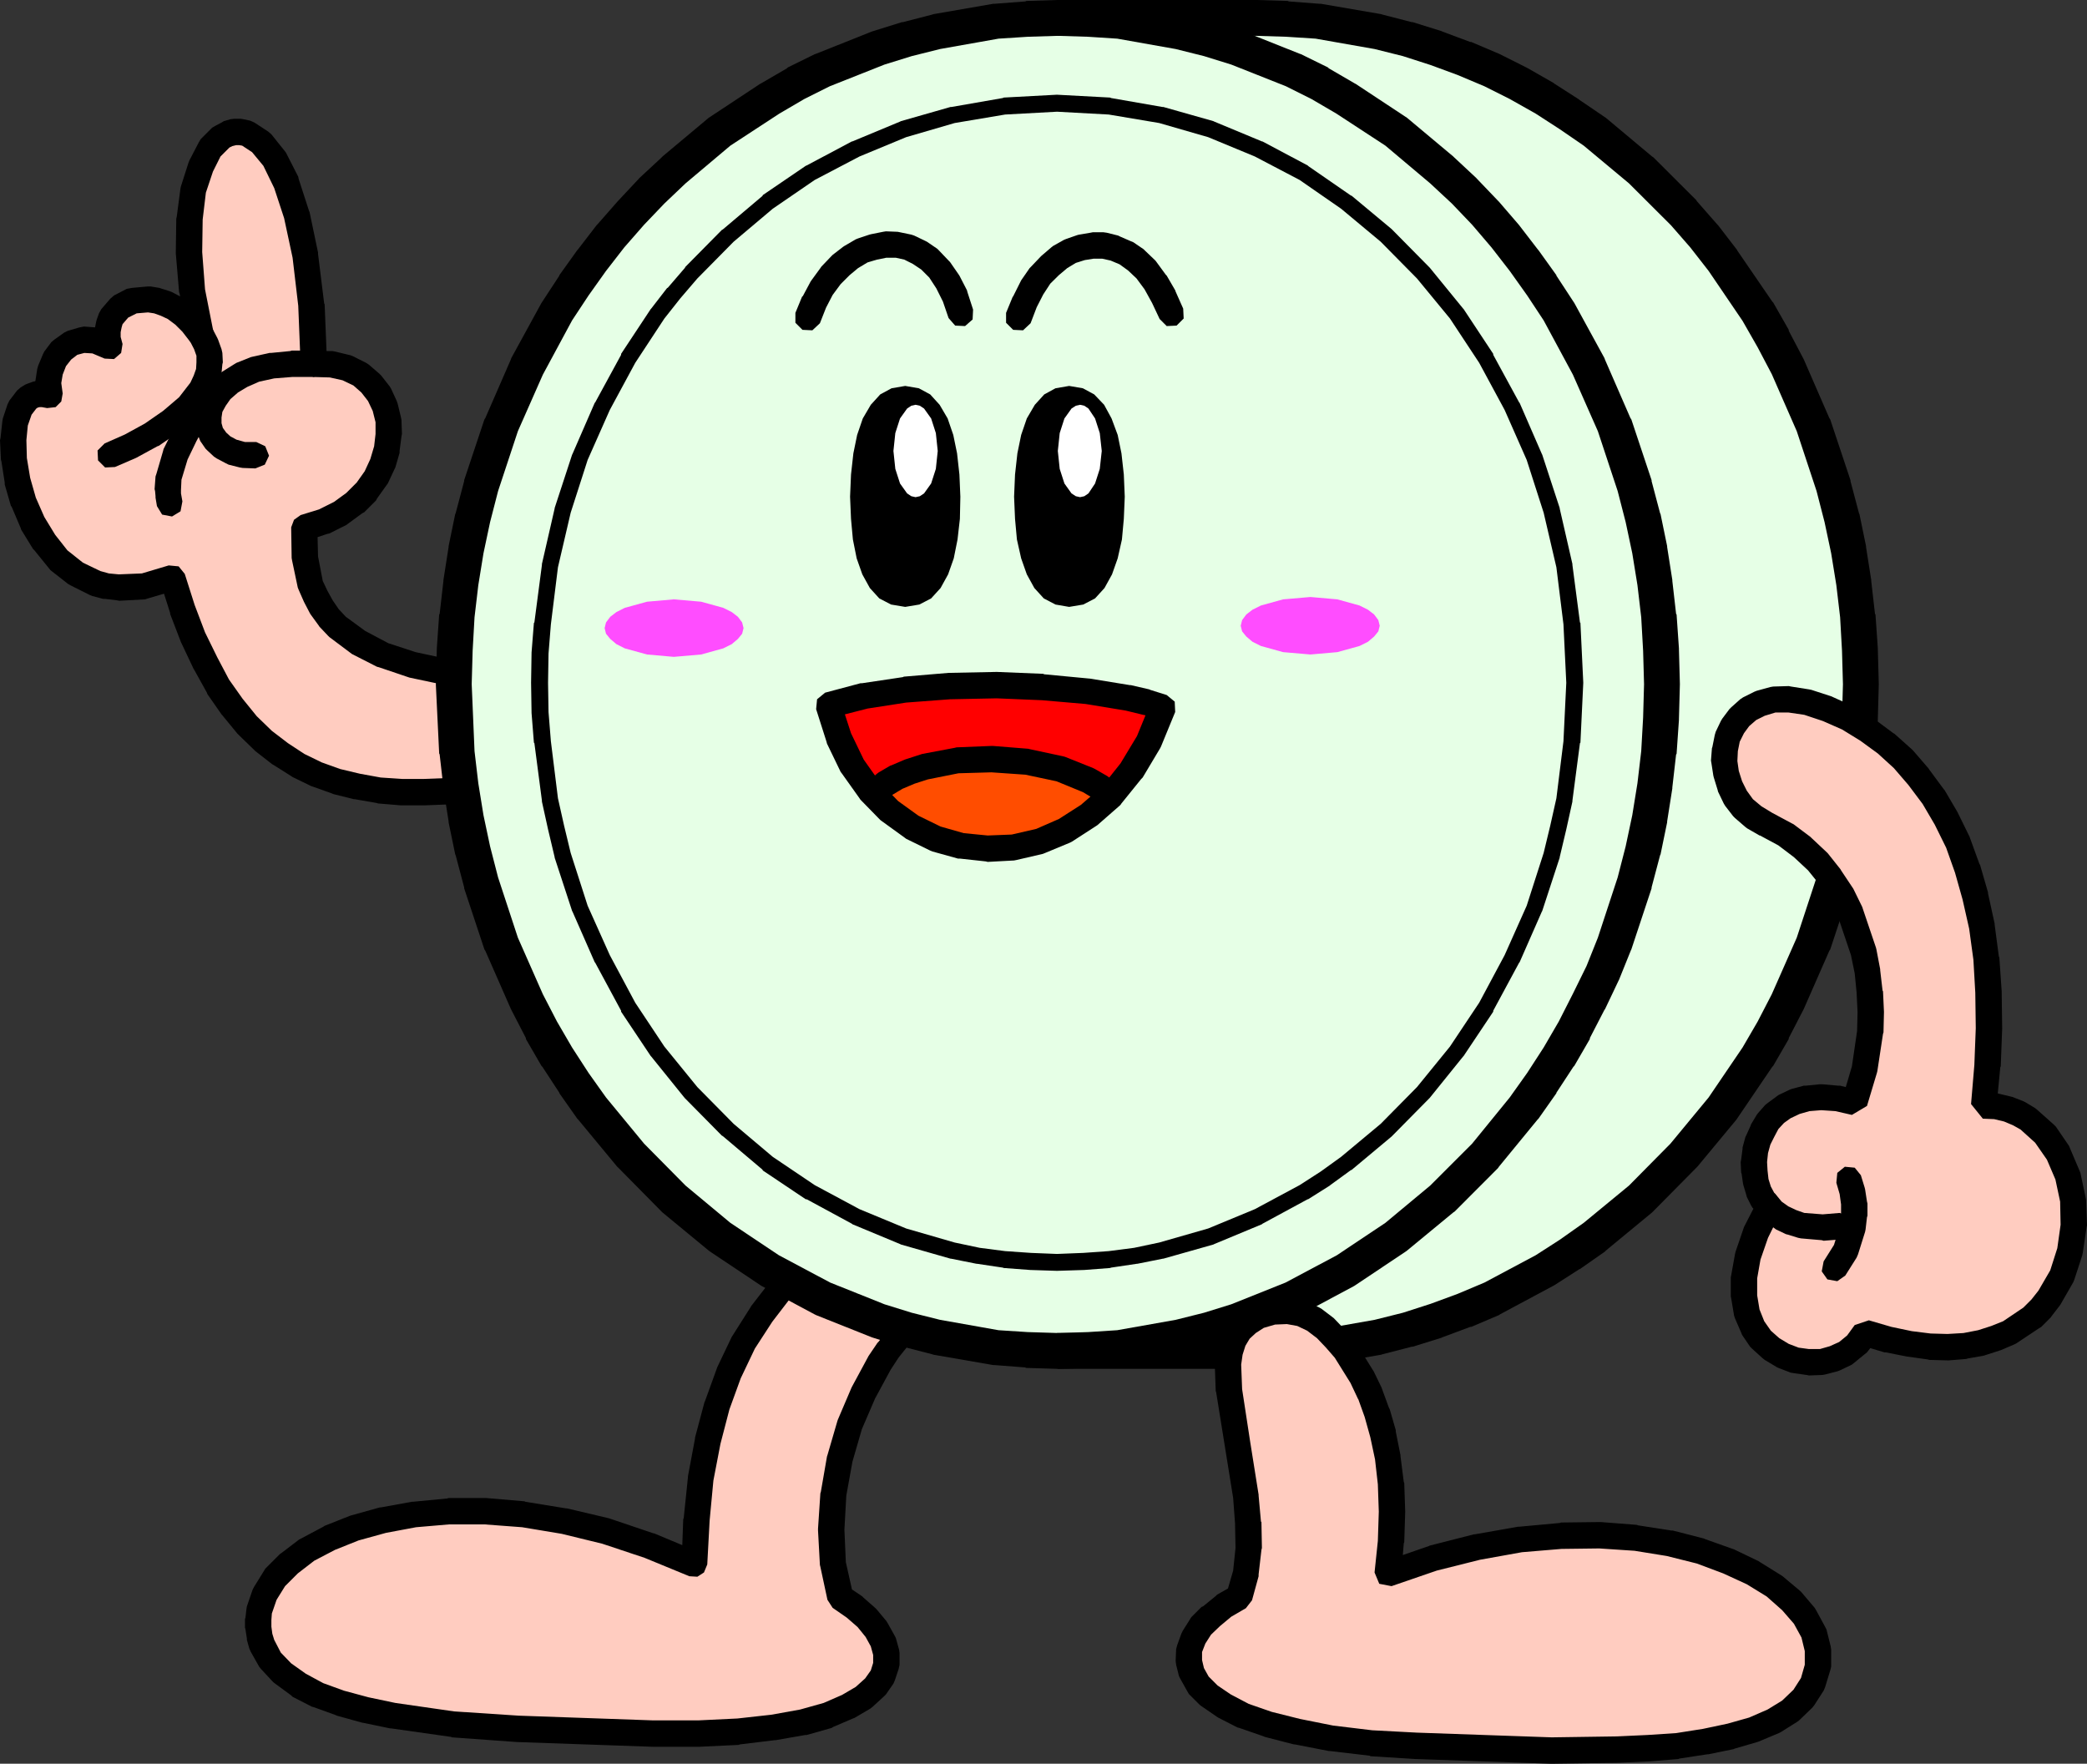 <svg xmlns="http://www.w3.org/2000/svg" xmlns:xlink="http://www.w3.org/1999/xlink" viewBox="0 0 221.4 187.1"><rect x="0" y="0" width="221.4" height="187.1" fill="#333333" stroke="none"/><defs><style>.cls-1,.cls-2{fill:none;}.cls-1{clip-rule:evenodd;}.cls-2{fill-rule:evenodd;}.cls-3{clip-path:url(#clip-path);}.cls-4{fill:#ffccc0;}.cls-5{stroke:#000;stroke-linecap:square;stroke-miterlimit:10;stroke-width:0;}.cls-6{fill:#e6ffe6;}.cls-7{fill:#fff;}.cls-8{fill:#ff4d00;}.cls-9{fill:red;}.cls-10{fill:#ff4dff;}</style><clipPath id="clip-path" transform="translate(-2.55 -2.6)"><polygon class="cls-1" points="0 0 226.55 0 226.55 192.35 0 192.35 0 0 0 0"/></clipPath></defs><title>アセット 1</title><g id="レイヤー_2" data-name="レイヤー 2"><g id="レイヤー_1-2" data-name="レイヤー 1"><g class="cls-3"><polygon class="cls-4" points="47.29 71.28 43.74 70.53 40.64 69.48 37.99 68.13 35.79 66.48 34.89 65.53 34.09 64.43 33.49 63.28 32.94 62.03 32.34 59.19 32.29 55.94 34.34 55.34 36.14 54.44 37.64 53.34 38.89 52.09 39.89 50.69 40.59 49.19 41.04 47.64 41.24 46.09 41.19 44.59 40.84 43.14 40.24 41.84 39.34 40.69 38.24 39.74 36.84 39.04 35.19 38.64 33.29 38.59 33.04 32.34 32.39 27.09 31.49 22.79 30.39 19.39 29.09 16.85 27.69 15.1 26.24 14.15 25.54 14 24.84 14 24.14 14.2 23.5 14.55 22.3 15.75 21.3 17.64 20.5 20.14 20.1 23.19 20.05 26.79 20.4 30.89 21.3 35.44 20.4 34.29 19.5 33.39 18.55 32.69 17.6 32.19 16.65 31.89 15.75 31.74 14.1 31.89 12.75 32.59 11.8 33.69 11.55 34.39 11.4 35.14 11.45 35.94 11.65 36.79 10.15 36.14 8.8 36.04 7.6 36.39 6.55 37.14 5.8 38.14 5.3 39.34 5.1 40.64 5.3 41.94 4.6 41.79 3.95 41.79 3.4 41.99 2.9 42.29 2.1 43.34 1.6 44.84 1.4 46.64 1.5 48.74 1.85 50.99 2.5 53.24 3.45 55.48 4.7 57.53 6.2 59.38 8.05 60.83 10.15 61.88 11.3 62.18 12.55 62.33 15.3 62.18 18.3 61.28 19.35 64.63 20.5 67.63 21.8 70.38 23.14 72.83 24.64 74.98 26.24 76.93 27.94 78.58 29.74 79.98 31.64 81.18 33.59 82.13 35.69 82.88 37.89 83.43 40.19 83.83 42.59 84.03 45.04 84.03 47.64 83.93 47.29 71.28 47.29 71.28"/></g><g class="cls-3"><polygon class="cls-5" points="46.99 72.63 48.04 72.43 48.64 71.58 48.44 70.53 47.59 69.93 44.09 69.18 41.19 68.23 38.74 66.93 36.69 65.43 35.94 64.63 35.29 63.68 34.74 62.68 34.24 61.63 33.74 59.03 33.69 56.98 34.74 56.63 34.94 56.59 36.74 55.69 36.94 55.54 38.44 54.44 38.64 54.34 39.89 53.09 39.99 52.89 40.99 51.49 41.14 51.29 41.84 49.79 41.94 49.59 42.39 48.04 42.39 47.84 42.59 46.29 42.64 46.04 42.59 44.54 42.54 44.29 42.19 42.84 42.09 42.54 41.49 41.24 41.34 40.99 40.44 39.84 40.24 39.64 39.14 38.69 38.84 38.49 37.44 37.79 37.19 37.69 35.54 37.29 35.24 37.24 34.64 37.24 34.44 32.29 34.39 32.19 33.74 26.94 33.74 26.79 32.84 22.49 32.79 22.39 31.69 19 31.64 18.75 30.34 16.2 30.19 16 28.79 14.25 28.44 13.95 26.99 13 26.54 12.8 25.84 12.65 25.54 12.6 24.84 12.6 24.44 12.65 23.75 12.85 23.5 13 22.84 13.35 22.5 13.55 21.3 14.75 21.09 15.1 20.1 17 20 17.25 19.2 19.75 19.15 19.95 18.75 22.99 18.7 23.19 18.65 26.79 18.65 26.89 19 30.99 19.05 31.14 19.95 35.69 22.64 35.19 22.39 34.59 21.5 33.44 21.39 33.29 20.5 32.39 20.3 32.29 19.35 31.59 19.2 31.49 18.25 30.99 18 30.89 17.05 30.59 16.9 30.54 16 30.39 15.65 30.39 14 30.54 13.45 30.64 12.1 31.34 11.7 31.69 10.75 32.79 10.5 33.24 10.25 33.94 10.2 34.14 10.05 34.89 10 35.24 10.05 36.04 10.1 36.24 10.3 37.09 13 36.49 12.2 35.54 10.7 34.89 10.25 34.74 8.9 34.64 8.4 34.74 7.2 35.09 6.8 35.29 5.75 36.04 5.45 36.29 4.7 37.29 4.55 37.59 4.05 38.79 3.95 39.14 3.75 40.44 3.75 40.84 3.95 42.14 6.65 41.74 5.6 40.59 4.9 40.44 4.6 40.39 3.95 40.39 3.5 40.49 2.95 40.69 2.7 40.79 2.2 41.09 1.8 41.44 1 42.49 0.8 42.89 0.3 44.39 0.25 44.69 0.05 46.49 0 46.69 0.1 48.79 0.15 48.94 0.5 51.19 0.5 51.39 1.15 53.64 1.25 53.79 2.2 56.03 2.25 56.19 3.5 58.23 3.65 58.38 5.15 60.23 5.35 60.48 7.2 61.93 7.45 62.08 9.55 63.13 9.8 63.23 10.95 63.53 11.15 63.53 12.4 63.68 12.65 63.73 15.4 63.58 15.7 63.48 17.4 62.98 18.05 65.03 18.05 65.13 19.2 68.13 19.25 68.23 20.55 70.98 20.59 71.03 21.95 73.48 22 73.63 23.5 75.78 23.59 75.88 25.19 77.83 25.29 77.93 26.99 79.58 27.09 79.68 28.89 81.08 28.99 81.13 30.89 82.33 31.04 82.43 32.99 83.38 33.14 83.43 35.24 84.18 35.34 84.23 37.54 84.78 37.64 84.78 39.94 85.18 40.09 85.23 42.49 85.43 42.59 85.43 45.04 85.43 45.09 85.43 47.69 85.33 48.64 84.88 49.04 83.88 48.59 82.93 47.59 82.53 44.99 82.63 42.64 82.63 40.39 82.48 38.19 82.08 36.09 81.58 34.14 80.88 32.29 79.98 30.54 78.83 28.84 77.53 27.24 75.98 25.74 74.13 24.29 72.08 23.05 69.73 21.75 67.08 20.65 64.18 19.6 60.88 18.95 60.08 17.9 59.98 15.05 60.83 12.6 60.93 11.55 60.83 10.65 60.58 8.8 59.69 7.15 58.38 5.85 56.73 4.7 54.84 3.8 52.79 3.2 50.69 2.85 48.59 2.8 46.69 2.95 45.14 3.35 43.99 3.85 43.34 4 43.24 4.2 43.19 4.45 43.19 5 43.29 5.9 43.19 6.5 42.59 6.65 41.74 6.5 40.64 6.65 39.74 7 38.84 7.55 38.14 8.2 37.64 8.95 37.44 9.8 37.49 11.1 38.04 12.1 38.09 12.85 37.44 13 36.49 12.8 35.74 12.8 35.24 12.9 34.74 13 34.39 13.6 33.69 14.5 33.24 15.7 33.14 16.35 33.24 17.05 33.49 17.8 33.84 18.6 34.44 19.35 35.19 20.2 36.29 20.95 36.79 21.84 36.69 22.55 36.09 22.64 35.19 21.75 30.69 21.45 26.74 21.5 23.29 21.84 20.44 22.59 18.2 23.39 16.6 24.34 15.65 24.64 15.5 25.04 15.4 25.39 15.4 25.69 15.45 26.74 16.14 27.94 17.59 29.09 19.95 30.14 23.14 31.04 27.34 31.64 32.44 31.89 38.64 32.34 39.59 33.24 39.99 34.99 40.04 36.34 40.34 37.49 40.89 38.34 41.64 39.04 42.54 39.54 43.59 39.84 44.79 39.84 46.04 39.69 47.34 39.29 48.69 38.69 49.99 37.84 51.19 36.74 52.29 35.44 53.24 33.84 54.04 31.89 54.64 31.19 55.14 30.89 55.94 30.94 59.19 30.99 59.48 31.59 62.33 31.69 62.58 32.24 63.83 32.29 63.93 32.89 65.08 32.99 65.23 33.79 66.33 33.89 66.48 34.79 67.43 34.94 67.58 37.14 69.23 37.34 69.38 39.99 70.73 40.19 70.78 43.29 71.83 43.44 71.88 46.99 72.63 46.99 72.63"/></g><g class="cls-3"><polygon class="cls-5" points="33.29 39.99 34.29 39.59 34.69 38.59 34.29 37.59 33.29 37.19 30.94 37.19 30.79 37.24 28.74 37.44 28.59 37.44 26.79 37.84 26.59 37.89 25.09 38.49 24.84 38.64 23.64 39.39 23.5 39.49 22.55 40.34 22.34 40.54 21.64 41.44 21.5 41.69 21.05 42.64 20.95 42.94 20.75 43.89 20.7 44.24 20.75 45.19 20.84 45.54 21.09 46.39 21.25 46.79 21.8 47.59 22 47.79 22.7 48.44 23 48.64 23.95 49.14 24.25 49.29 25.44 49.59 25.74 49.64 27.09 49.69 28.09 49.29 28.54 48.34 28.14 47.34 27.19 46.89 25.99 46.89 25.09 46.64 24.44 46.29 24 45.89 23.64 45.39 23.5 44.89 23.5 44.29 23.59 43.69 23.95 43.04 24.44 42.34 25.24 41.64 26.24 41.04 27.49 40.49 29.09 40.14 30.99 39.99 33.29 39.99 33.29 39.99"/></g><g class="cls-3"><polygon class="cls-5" points="22.5 34.79 21.7 34.14 20.65 34.24 20 35.04 20.1 36.09 20.59 37.04 20.84 37.74 20.84 38.44 20.8 39.14 20.55 39.84 20.2 40.59 19 42.14 17.3 43.59 15.35 44.94 13.25 46.09 11.1 47.04 10.35 47.79 10.4 48.84 11.15 49.59 12.2 49.54 14.4 48.59 14.5 48.54 16.7 47.34 16.85 47.29 18.95 45.84 19.05 45.74 20.9 44.14 21.09 43.94 22.45 42.19 22.55 41.99 23.05 41.04 23.14 40.79 23.45 39.84 23.5 39.59 23.59 38.64 23.64 38.44 23.59 37.44 23.5 37.04 23.14 36.04 23.05 35.84 22.5 34.79 22.5 34.79"/></g><g class="cls-3"><polygon class="cls-5" points="21.84 44.94 21.95 43.89 21.3 43.09 20.25 42.99 19.45 43.64 18.45 45.49 18.4 45.54 17.35 47.64 17.3 47.84 16.6 50.24 16.5 50.54 16.4 51.89 16.45 52.09 16.5 52.64 16.5 52.79 16.65 53.69 17.2 54.59 18.25 54.79 19.15 54.24 19.35 53.19 19.2 52.34 19.2 51.99 19.25 50.89 19.9 48.74 20.84 46.79 21.84 44.94 21.84 44.94"/></g><g class="cls-3"><polygon class="cls-4" points="82.98 136.56 80.78 139.41 78.88 142.41 77.33 145.66 76.08 149.11 75.08 152.86 74.33 156.86 73.88 161.21 73.63 165.91 68.89 163.96 64.29 162.41 59.84 161.36 55.54 160.66 51.44 160.31 47.59 160.31 43.94 160.66 40.64 161.26 37.59 162.11 34.94 163.16 32.59 164.41 30.69 165.86 29.14 167.41 28.09 169.1 27.49 170.85 27.39 171.75 27.39 172.66 27.54 173.6 27.79 174.5 28.69 176.1 29.99 177.5 31.69 178.75 33.74 179.8 36.09 180.65 38.79 181.4 41.69 182 48.04 182.9 54.99 183.4 69.28 183.9 74.13 183.9 78.33 183.7 82.03 183.25 85.18 182.7 87.83 181.95 89.93 181.05 91.63 180.05 92.83 178.95 93.63 177.8 94.03 176.6 94.03 175.35 93.68 174.1 92.98 172.85 91.98 171.66 90.68 170.51 89.13 169.41 88.38 165.91 88.18 162.26 88.43 158.51 89.08 154.76 90.13 151.16 91.58 147.76 93.28 144.61 94.23 143.21 95.28 141.91 82.98 136.56 82.98 136.56"/></g><g class="cls-3"><polygon class="cls-5" points="84.08 137.41 84.33 136.36 83.83 135.47 82.78 135.22 81.88 135.72 79.68 138.56 79.63 138.66 77.73 141.66 77.63 141.81 76.08 145.06 76.03 145.21 74.78 148.66 74.73 148.76 73.73 152.51 73.73 152.61 72.98 156.61 72.98 156.71 72.53 161.06 72.48 161.16 72.38 163.91 69.39 162.66 69.33 162.66 64.74 161.11 64.59 161.06 60.14 160.01 60.04 160.01 55.74 159.31 55.64 159.26 51.54 158.91 51.44 158.91 47.59 158.91 47.44 158.96 43.79 159.31 43.69 159.31 40.39 159.91 40.29 159.91 37.24 160.76 37.09 160.81 34.44 161.86 34.29 161.96 31.94 163.21 31.74 163.31 29.84 164.76 29.69 164.86 28.14 166.41 27.99 166.66 26.94 168.36 26.79 168.66 26.19 170.41 26.14 170.71 26.04 171.6 25.99 171.75 25.99 172.66 26.04 172.85 26.19 173.81 26.19 173.96 26.44 174.85 26.59 175.2 27.49 176.8 27.69 177.05 28.99 178.45 29.19 178.6 30.89 179.85 31.04 180 33.09 181.05 33.29 181.1 35.64 181.95 35.74 182 38.44 182.75 38.49 182.75 41.39 183.35 41.49 183.35 47.84 184.25 47.94 184.3 54.89 184.8 54.94 184.8 69.23 185.3 69.28 185.3 74.13 185.3 74.18 185.3 78.38 185.1 78.48 185.05 82.18 184.6 82.28 184.6 85.43 184.05 85.58 184.05 88.23 183.3 88.38 183.2 90.48 182.3 90.63 182.25 92.33 181.25 92.58 181.05 93.78 179.95 93.98 179.75 94.78 178.6 94.93 178.25 95.33 177.05 95.43 176.6 95.43 175.35 95.38 175 95.03 173.75 94.88 173.46 94.18 172.21 94.03 171.96 93.03 170.76 92.88 170.6 91.58 169.46 91.48 169.35 90.38 168.61 89.73 165.71 89.58 162.26 89.78 158.66 90.43 155.06 91.43 151.61 92.83 148.36 94.48 145.31 95.33 144.01 96.33 142.76 96.63 141.76 96.13 140.86 95.13 140.56 94.23 141.06 93.18 142.36 93.08 142.46 92.13 143.86 92.08 143.96 90.38 147.11 90.33 147.21 88.88 150.61 88.83 150.76 87.78 154.36 87.73 154.51 87.08 158.26 87.03 158.41 86.78 162.16 86.78 162.36 86.98 166.01 87.03 166.21 87.78 169.71 88.33 170.56 89.83 171.6 90.98 172.6 91.83 173.65 92.38 174.65 92.63 175.56 92.63 176.4 92.38 177.2 91.78 178.05 90.78 178.95 89.33 179.8 87.38 180.65 84.88 181.35 81.83 181.9 78.23 182.3 74.08 182.5 69.28 182.5 55.04 182 48.19 181.55 41.94 180.65 39.09 180.05 36.49 179.35 34.29 178.55 32.44 177.55 30.89 176.45 29.79 175.31 29.09 173.96 28.89 173.31 28.79 172.56 28.79 171.85 28.84 171.16 29.34 169.71 30.24 168.26 31.59 166.91 33.34 165.56 35.54 164.41 38.04 163.41 40.94 162.61 44.14 162.01 47.64 161.71 51.39 161.71 55.39 162.01 59.59 162.71 63.89 163.76 68.39 165.26 73.13 167.21 73.98 167.26 74.68 166.81 75.03 165.96 75.28 161.31 75.68 157.06 76.43 153.16 77.38 149.51 78.58 146.21 80.08 143.06 81.93 140.21 84.08 137.41 84.08 137.41"/></g><g class="cls-3"><polygon class="cls-6" points="112.22 143.31 108.93 143.21 105.68 142.96 99.33 141.86 96.23 141.06 93.18 140.11 87.28 137.76 81.68 134.76 76.38 131.22 71.48 127.17 66.94 122.57 62.79 117.57 60.89 114.87 59.09 112.12 57.44 109.27 55.89 106.27 53.19 100.12 51.04 93.63 50.14 90.23 49.44 86.83 48.89 83.33 48.49 79.83 48.14 72.58 48.24 68.93 48.49 65.33 48.89 61.83 49.44 58.34 50.14 54.94 51.04 51.54 53.19 45.09 55.89 38.89 59.09 33.04 60.89 30.29 62.79 27.64 64.79 25.04 66.94 22.59 69.14 20.25 71.48 18.05 76.38 13.95 81.68 10.45 84.43 8.85 87.28 7.45 93.18 5.1 96.23 4.15 99.33 3.35 105.68 2.25 108.93 2 112.22 1.9 133.27 1.9 136.57 2 139.82 2.25 146.22 3.35 149.32 4.15 152.37 5.1 155.32 6.2 158.26 7.45 161.06 8.85 163.86 10.45 166.51 12.15 169.16 13.95 174.06 18.05 178.61 22.59 180.76 25.04 182.76 27.64 186.46 33.04 188.11 35.94 189.66 38.89 192.36 45.09 194.51 51.54 195.41 54.94 196.11 58.34 196.66 61.83 197.06 65.33 197.31 68.93 197.41 72.58 197.31 76.23 197.06 79.83 196.66 83.33 196.11 86.83 195.41 90.23 194.51 93.63 192.36 100.12 189.66 106.27 188.11 109.27 186.46 112.12 182.76 117.57 178.61 122.57 174.06 127.17 169.16 131.22 166.51 133.06 163.86 134.76 158.26 137.76 155.32 139.01 152.37 140.11 149.32 141.06 146.22 141.86 139.82 142.96 136.57 143.21 133.27 143.31 112.22 143.31 112.22 143.31"/></g><g class="cls-3"><polygon class="cls-5" points="133.27 145.21 134.37 144.81 135.07 143.91 135.07 142.71 134.37 141.81 133.27 141.41 112.28 141.41 109.03 141.31 105.93 141.11 99.73 140.01 96.73 139.26 93.83 138.36 88.08 136.06 82.63 133.16 77.48 129.72 72.73 125.77 68.33 121.32 64.29 116.42 62.44 113.82 60.69 111.12 59.09 108.37 57.59 105.47 54.94 99.47 52.84 93.08 51.99 89.78 51.29 86.48 50.74 83.08 50.34 79.68 50.04 72.58 50.14 69.03 50.34 65.48 50.74 62.08 51.29 58.69 51.99 55.39 52.84 52.09 54.94 45.74 57.59 39.74 60.69 33.99 62.44 31.34 64.29 28.74 66.23 26.24 68.33 23.84 70.48 21.59 72.73 19.45 77.48 15.45 82.68 12.05 85.33 10.5 88.03 9.15 93.83 6.85 96.73 5.95 99.73 5.2 105.93 4.1 109.03 3.9 112.28 3.8 133.22 3.8 136.47 3.9 139.57 4.1 145.82 5.2 148.82 5.95 151.77 6.9 154.62 7.95 157.47 9.15 160.16 10.5 162.91 12.05 165.46 13.7 168.01 15.45 172.81 19.45 177.26 23.89 179.31 26.24 181.26 28.74 184.86 34.04 186.46 36.84 187.96 39.69 190.61 45.74 192.71 52.09 193.56 55.39 194.26 58.69 194.81 62.08 195.21 65.48 195.41 69.03 195.51 72.58 195.41 76.13 195.21 79.68 194.81 83.08 194.26 86.48 193.56 89.78 192.71 93.08 190.61 99.47 187.96 105.47 186.46 108.37 184.86 111.12 181.26 116.42 177.21 121.32 172.81 125.77 168.01 129.72 165.46 131.52 162.91 133.16 157.47 136.06 154.62 137.26 151.77 138.31 148.82 139.26 145.82 140.01 139.57 141.11 136.47 141.31 133.22 141.41 112.28 141.41 108.98 141.31 107.88 141.66 107.18 142.56 107.13 143.76 107.78 144.71 108.88 145.11 112.17 145.21 112.22 145.21 133.27 145.21 133.32 145.21 136.62 145.11 136.72 145.06 139.97 144.81 140.12 144.81 146.52 143.71 146.67 143.66 149.77 142.86 149.87 142.86 152.92 141.91 153.02 141.86 155.97 140.76 156.07 140.76 159.01 139.51 159.16 139.41 164.76 136.41 164.86 136.36 167.51 134.66 167.61 134.62 170.26 132.77 170.36 132.66 175.26 128.62 175.41 128.47 179.96 123.87 180.06 123.77 184.21 118.77 184.31 118.62 188.01 113.17 188.11 113.07 189.76 110.22 189.76 110.12 191.31 107.12 191.36 107.02 194.06 100.87 194.16 100.72 196.31 94.23 196.31 94.13 197.21 90.73 197.26 90.63 197.96 87.23 197.96 87.13 198.51 83.63 198.51 83.53 198.91 80.03 198.96 79.98 199.21 76.38 199.21 76.28 199.31 72.63 199.31 72.53 199.21 68.88 199.21 68.78 198.96 65.18 198.91 65.13 198.51 61.63 198.51 61.53 197.96 58.03 197.96 57.94 197.26 54.54 197.21 54.44 196.31 51.04 196.31 50.94 194.16 44.49 194.06 44.34 191.36 38.14 191.31 38.04 189.76 35.09 189.76 34.99 188.11 32.09 188.01 31.99 184.31 26.59 184.26 26.49 182.26 23.89 182.16 23.79 180.01 21.34 179.96 21.24 175.41 16.7 175.26 16.6 170.36 12.5 170.21 12.4 167.56 10.6 167.51 10.55 164.86 8.85 164.81 8.8 162.01 7.2 161.91 7.15 159.12 5.75 159.01 5.7 156.07 4.45 155.97 4.45 153.02 3.35 152.92 3.3 149.87 2.35 149.77 2.35 146.67 1.55 146.52 1.5 140.12 0.4 139.97 0.4 136.72 0.15 136.62 0.1 133.32 0 133.27 0 112.22 0 112.17 0 108.88 0.1 108.78 0.15 105.53 0.4 105.38 0.4 99.03 1.5 98.88 1.55 95.78 2.35 95.68 2.35 92.63 3.3 92.48 3.35 86.58 5.7 86.43 5.75 83.58 7.15 83.48 7.25 80.73 8.85 80.63 8.9 75.33 12.4 75.18 12.5 70.28 16.6 70.19 16.7 67.83 18.89 67.78 18.95 65.59 21.29 65.54 21.34 63.39 23.79 63.29 23.89 61.29 26.49 61.24 26.54 59.34 29.19 59.34 29.24 57.54 31.99 57.44 32.14 54.24 37.99 54.19 38.14 51.49 44.34 51.39 44.49 49.24 50.94 49.24 51.04 48.34 54.44 48.29 54.54 47.59 57.94 47.59 58.03 47.04 61.53 47.04 61.63 46.64 65.13 46.59 65.18 46.34 68.78 46.34 68.88 46.24 72.53 46.24 72.68 46.59 79.93 46.64 80.03 47.04 83.53 47.04 83.63 47.59 87.13 47.59 87.23 48.29 90.63 48.34 90.73 49.24 94.13 49.24 94.23 51.39 100.72 51.49 100.87 54.19 107.02 54.24 107.12 55.79 110.12 55.79 110.22 57.44 113.07 57.54 113.17 59.34 115.92 59.34 115.97 61.24 118.67 61.34 118.77 65.48 123.77 65.59 123.87 70.13 128.47 70.28 128.62 75.18 132.66 75.33 132.77 80.63 136.31 80.78 136.41 86.38 139.41 86.58 139.51 92.48 141.86 92.63 141.91 95.68 142.86 95.78 142.86 98.88 143.66 99.03 143.71 105.38 144.81 105.53 144.81 108.78 145.06 108.88 145.11 112.17 145.21 112.22 145.21 133.27 145.21 133.27 145.21"/></g><g class="cls-3"><polygon class="cls-5" points="112.17 141.41 111.08 141.81 110.43 142.76 110.48 143.96 111.17 144.86 112.28 145.21 115.58 145.11 115.67 145.06 118.92 144.81 119.07 144.81 125.42 143.71 125.57 143.66 128.67 142.86 128.77 142.86 131.82 141.91 131.97 141.86 137.87 139.51 138.07 139.41 143.67 136.41 143.82 136.31 149.12 132.77 149.27 132.66 154.17 128.62 154.32 128.52 158.91 123.92 159.01 123.77 163.11 118.77 163.21 118.67 165.11 115.97 165.11 115.92 166.91 113.17 167.01 113.07 168.66 110.22 168.66 110.12 170.21 107.12 170.26 107.07 171.71 104.02 171.76 103.92 173.01 100.82 173.06 100.72 175.21 94.23 175.21 94.13 176.11 90.73 176.16 90.63 176.86 87.23 176.86 87.13 177.41 83.63 177.41 83.53 177.81 80.03 177.86 79.98 178.11 76.38 178.11 76.28 178.21 72.63 178.21 72.53 178.11 68.88 178.11 68.78 177.86 65.18 177.81 65.13 177.41 61.63 177.41 61.53 176.86 58.03 176.86 57.94 176.16 54.54 176.11 54.44 175.21 51.04 175.21 50.94 173.06 44.49 172.96 44.34 170.26 38.14 170.21 37.99 167.01 32.14 166.91 31.99 165.11 29.24 165.11 29.19 163.21 26.54 163.16 26.49 161.16 23.89 161.12 23.84 159.01 21.39 158.91 21.29 156.67 18.95 156.62 18.89 154.27 16.7 154.17 16.6 149.27 12.5 149.12 12.4 143.82 8.9 143.72 8.85 140.97 7.25 140.87 7.15 138.02 5.75 137.87 5.7 131.97 3.35 131.82 3.3 128.77 2.35 128.67 2.35 125.57 1.55 125.42 1.5 119.07 0.4 118.92 0.4 115.67 0.15 115.58 0.1 112.28 0 111.17 0.35 110.48 1.25 110.43 2.45 111.08 3.4 112.17 3.8 115.42 3.9 118.52 4.1 124.72 5.2 127.72 5.95 130.62 6.85 136.42 9.15 139.12 10.5 141.77 12.05 146.97 15.45 151.72 19.45 154.02 21.59 156.17 23.84 158.22 26.24 160.16 28.74 162.01 31.34 163.76 33.99 166.86 39.74 169.51 45.74 171.61 52.09 172.46 55.39 173.16 58.69 173.71 62.08 174.11 65.48 174.31 69.03 174.41 72.58 174.31 76.13 174.11 79.68 173.71 83.08 173.16 86.48 172.46 89.78 171.61 93.08 169.51 99.47 168.31 102.47 166.86 105.42 165.36 108.37 163.76 111.12 162.01 113.82 160.16 116.42 156.17 121.32 151.72 125.77 146.97 129.72 141.82 133.16 136.37 136.06 130.62 138.36 127.72 139.26 124.72 140.01 118.52 141.11 115.42 141.31 112.17 141.41 112.17 141.41"/></g><g class="cls-3"><polygon points="96.03 64.38 97.53 64.13 98.78 63.48 99.78 62.38 100.58 60.93 101.18 59.23 101.58 57.23 101.83 55.04 101.88 52.69 101.78 50.34 101.53 48.09 101.13 46.14 100.53 44.39 99.68 42.94 98.68 41.84 97.48 41.19 96.03 40.94 94.58 41.19 93.38 41.84 92.38 42.94 91.53 44.39 90.93 46.14 90.53 48.09 90.28 50.34 90.18 52.69 90.28 55.04 90.48 57.23 90.88 59.23 91.48 60.93 92.28 62.38 93.28 63.48 94.53 64.13 96.03 64.38 96.03 64.38"/></g><g class="cls-3"><polygon points="113.42 64.38 114.92 64.13 116.17 63.48 117.17 62.38 117.97 60.93 118.57 59.23 119.02 57.23 119.22 55.04 119.32 52.69 119.22 50.34 118.97 48.09 118.57 46.14 117.92 44.39 117.13 42.94 116.08 41.84 114.88 41.19 113.42 40.94 111.97 41.19 110.78 41.84 109.78 42.94 108.93 44.39 108.33 46.14 107.93 48.09 107.68 50.34 107.58 52.69 107.68 55.04 107.88 57.23 108.33 59.23 108.93 60.93 109.73 62.38 110.73 63.48 111.97 64.13 113.42 64.38 113.42 64.38"/></g><g class="cls-3"><polygon class="cls-7" points="97.13 52.74 97.58 52.64 98.03 52.34 98.78 51.29 99.28 49.74 99.48 47.84 99.28 45.94 98.78 44.39 98.03 43.34 97.58 43.04 97.13 42.94 96.68 43.04 96.23 43.34 95.48 44.39 94.98 45.94 94.78 47.84 94.98 49.74 95.48 51.29 96.23 52.34 96.68 52.64 97.13 52.74 97.13 52.74"/></g><g class="cls-3"><polygon class="cls-7" points="114.58 52.74 115.03 52.64 115.47 52.34 116.17 51.29 116.67 49.74 116.88 47.84 116.67 45.94 116.17 44.39 115.47 43.34 115.03 43.04 114.58 42.94 114.13 43.04 113.67 43.34 112.92 44.39 112.42 45.94 112.22 47.84 112.42 49.74 112.92 51.29 113.67 52.34 114.13 52.64 114.58 52.74 114.58 52.74"/></g><g class="cls-3"><polygon class="cls-5" points="84.38 33.19 84.38 34.24 85.13 34.99 86.18 35.04 86.98 34.29 87.63 32.64 88.33 31.29 89.18 30.14 90.13 29.19 91.03 28.44 92.03 27.84 93.03 27.54 94.03 27.34 95.03 27.34 95.93 27.54 96.83 27.99 97.73 28.59 98.58 29.44 99.33 30.59 100.03 31.99 100.63 33.74 101.33 34.54 102.38 34.59 103.18 33.89 103.23 32.84 102.63 30.99 102.58 30.79 101.78 29.24 101.68 29.09 100.78 27.79 100.63 27.64 99.63 26.59 99.43 26.39 98.33 25.64 98.13 25.54 96.98 24.99 96.68 24.89 95.48 24.64 95.23 24.59 93.98 24.54 93.68 24.59 92.43 24.84 92.23 24.89 91.03 25.29 90.78 25.39 89.58 26.09 89.43 26.19 88.33 27.04 88.18 27.19 87.13 28.29 87.03 28.44 86.08 29.74 85.98 29.89 85.18 31.39 85.08 31.49 84.38 33.19 84.38 33.19"/></g><g class="cls-3"><polygon class="cls-5" points="106.73 33.19 106.73 34.24 107.48 34.99 108.53 35.04 109.33 34.29 109.98 32.59 110.67 31.24 111.42 30.09 112.33 29.19 113.22 28.44 114.13 27.89 115.08 27.59 116.02 27.44 116.92 27.44 117.82 27.64 118.77 28.04 119.67 28.69 120.57 29.54 121.42 30.69 122.22 32.14 123.02 33.84 123.77 34.59 124.82 34.54 125.57 33.79 125.52 32.74 124.72 30.94 124.67 30.79 123.77 29.24 123.67 29.14 122.72 27.84 122.57 27.64 121.47 26.59 121.32 26.44 120.22 25.69 119.97 25.59 118.82 25.09 118.62 24.99 117.42 24.69 117.07 24.64 115.92 24.64 115.67 24.69 114.47 24.89 114.28 24.94 113.13 25.34 112.88 25.44 111.72 26.09 111.53 26.24 110.48 27.14 110.38 27.24 109.38 28.29 109.23 28.44 108.33 29.74 108.23 29.94 107.48 31.44 107.43 31.49 106.73 33.19 106.73 33.19"/></g><g class="cls-3"><polygon class="cls-8" points="117.82 84.43 116.77 83.53 115.47 82.78 112.47 81.58 108.98 80.83 105.23 80.53 101.53 80.68 98.08 81.33 96.53 81.83 95.13 82.43 93.93 83.13 92.93 83.98 92.68 84.33 93.98 85.63 95.38 86.78 96.83 87.78 98.38 88.58 99.98 89.23 101.63 89.68 103.28 89.98 104.98 90.08 106.73 89.98 108.43 89.78 110.08 89.33 111.78 88.73 113.38 87.93 114.92 86.98 116.42 85.83 117.87 84.48 117.82 84.43 117.82 84.43"/></g><g class="cls-3"><polygon class="cls-9" points="117.82 84.43 117.87 84.48 119.47 82.53 120.97 80.33 122.27 77.83 123.37 75.03 121.62 74.48 119.67 74.03 115.38 73.33 110.63 72.88 105.73 72.68 100.73 72.78 95.98 73.18 91.63 73.83 87.88 74.83 88.68 77.63 89.78 80.13 91.13 82.38 92.68 84.33 92.93 83.98 93.93 83.13 95.13 82.43 96.53 81.83 98.08 81.33 101.53 80.68 105.23 80.53 108.98 80.83 112.47 81.58 115.47 82.78 116.77 83.53 117.82 84.43 117.82 84.43"/></g><g class="cls-3"><polygon class="cls-5" points="87.68 78.68 88.33 79.48 89.38 79.58 90.18 78.93 90.28 77.88 89.63 75.78 91.93 75.18 96.13 74.53 100.78 74.18 105.73 74.08 110.53 74.28 115.17 74.68 119.42 75.38 121.27 75.83 121.52 75.88 120.62 78.08 118.87 80.98 116.92 83.43 114.67 85.38 112.33 86.88 109.93 87.93 107.33 88.53 104.78 88.63 102.23 88.38 99.78 87.68 97.43 86.53 95.28 84.98 93.33 82.98 91.63 80.58 90.28 77.78 89.63 75.78 91.98 75.18 92.83 74.53 92.98 73.48 92.33 72.63 91.28 72.48 87.53 73.48 86.58 75.23 87.68 78.68 87.73 78.88 89.18 81.88 89.33 82.08 91.18 84.68 91.28 84.83 93.38 86.98 93.58 87.13 95.93 88.83 96.13 88.98 98.68 90.23 98.93 90.33 101.63 91.08 101.83 91.08 104.58 91.38 104.78 91.43 107.58 91.28 107.83 91.23 110.63 90.58 110.88 90.48 113.53 89.38 113.72 89.28 116.27 87.63 116.42 87.53 118.82 85.43 118.97 85.23 121.07 82.63 121.22 82.48 123.07 79.38 123.17 79.18 124.67 75.53 124.62 74.43 123.77 73.73 122.02 73.18 121.92 73.13 119.97 72.68 119.87 72.68 115.58 71.98 115.53 71.98 110.78 71.53 110.67 71.48 105.78 71.28 105.68 71.28 100.68 71.38 100.63 71.38 95.88 71.78 95.78 71.83 91.43 72.48 91.28 72.48 87.53 73.48 86.68 74.18 86.58 75.23 87.68 78.68 87.68 78.68"/></g><g class="cls-3"><polygon class="cls-10" points="71.48 69.68 74.38 69.43 76.73 68.78 77.63 68.33 78.28 67.78 78.73 67.23 78.88 66.63 78.73 66.03 78.28 65.43 77.63 64.93 76.73 64.48 74.38 63.83 71.48 63.58 68.64 63.83 66.28 64.48 65.39 64.93 64.74 65.43 64.29 66.03 64.14 66.63 64.29 67.23 64.74 67.78 65.39 68.33 66.28 68.78 68.64 69.43 71.48 69.68 71.48 69.68"/></g><g class="cls-3"><polygon class="cls-10" points="139.02 69.43 141.87 69.18 144.22 68.53 145.12 68.08 145.77 67.53 146.22 66.98 146.37 66.38 146.22 65.78 145.77 65.18 145.12 64.68 144.22 64.23 141.87 63.58 139.02 63.33 136.12 63.58 133.77 64.23 132.87 64.68 132.22 65.18 131.77 65.78 131.62 66.38 131.77 66.98 132.22 67.53 132.87 68.08 133.77 68.53 136.12 69.18 139.02 69.43 139.02 69.43"/></g><g class="cls-3"><polygon class="cls-5" points="92.03 82.93 91.53 83.88 91.88 84.88 92.83 85.38 93.83 85.03 94.73 84.28 95.73 83.68 97.03 83.13 98.43 82.68 101.68 82.03 105.18 81.93 108.78 82.18 112.08 82.88 114.88 84.03 115.97 84.68 116.92 85.48 117.92 85.83 118.87 85.33 119.22 84.33 118.72 83.38 117.67 82.48 117.47 82.33 116.17 81.58 115.97 81.48 112.97 80.28 112.78 80.23 109.28 79.48 109.08 79.43 105.33 79.13 105.18 79.13 101.48 79.28 101.28 79.33 97.83 79.98 97.68 80.03 96.13 80.53 95.98 80.58 94.58 81.18 94.43 81.23 93.23 81.93 93.03 82.08 92.03 82.93 92.03 82.93"/></g><g class="cls-3"><polygon class="cls-5" points="109.38 132.91 108.73 133.16 108.43 133.76 108.68 134.41 109.28 134.72 112.08 134.81 112.17 134.81 115.03 134.72 115.03 134.72 117.77 134.51 117.87 134.47 120.62 134.06 120.67 134.06 123.37 133.52 123.42 133.52 128.72 132.02 128.82 131.97 133.87 129.87 133.92 129.82 138.72 127.22 138.77 127.22 141.07 125.77 141.12 125.72 143.32 124.12 143.37 124.12 147.62 120.57 147.72 120.47 151.62 116.52 151.67 116.47 155.22 112.07 155.27 112.02 158.41 107.32 158.41 107.22 161.16 102.12 161.21 102.07 163.56 96.72 163.61 96.63 165.46 90.98 165.46 90.93 166.16 87.98 166.16 87.98 166.81 85.03 166.81 84.93 167.61 78.83 167.66 78.78 167.96 72.48 167.96 72.38 167.66 66.08 167.61 66.03 166.81 59.93 166.81 59.83 165.46 53.94 165.46 53.89 163.61 48.24 163.56 48.14 161.21 42.74 161.16 42.69 158.41 37.64 158.41 37.54 155.27 32.79 155.22 32.74 151.67 28.39 151.62 28.34 147.72 24.39 147.62 24.29 143.37 20.75 143.32 20.75 138.82 17.64 138.72 17.55 133.92 15 133.87 15 128.82 12.9 128.72 12.85 123.42 11.35 123.32 11.35 117.87 10.4 117.77 10.35 112.17 10.05 112.08 10.05 106.48 10.35 106.38 10.4 100.93 11.35 100.83 11.35 95.58 12.85 95.48 12.9 90.43 15 90.38 15 85.58 17.55 85.48 17.59 80.93 20.69 80.88 20.79 76.68 24.34 76.58 24.39 72.68 28.34 72.68 28.39 70.83 30.54 70.78 30.54 69.08 32.74 69.03 32.79 65.89 37.54 65.89 37.64 63.14 42.69 63.09 42.74 60.74 48.14 60.69 48.24 58.84 53.89 58.84 53.94 57.49 59.83 57.49 59.93 56.69 66.03 56.64 66.08 56.39 69.23 56.39 69.28 56.34 72.43 56.34 72.43 56.39 75.58 56.39 75.63 56.64 78.78 56.69 78.83 57.49 84.93 57.49 85.03 58.14 87.98 58.14 87.98 58.84 90.93 58.84 90.98 60.69 96.63 60.74 96.72 63.09 102.07 63.14 102.12 65.89 107.22 65.89 107.32 69.03 112.02 69.08 112.07 72.63 116.47 72.68 116.52 76.58 120.47 76.68 120.52 80.88 124.07 80.93 124.17 85.48 127.22 85.58 127.22 90.38 129.82 90.43 129.87 95.48 131.97 95.58 132.02 100.83 133.52 100.88 133.52 103.58 134.06 103.63 134.06 106.38 134.47 106.48 134.51 109.28 134.72 109.28 134.72 112.08 134.81 112.17 134.81 115.03 134.72 115.63 134.41 115.88 133.76 115.58 133.16 114.92 132.91 112.13 133.02 109.38 132.91 106.63 132.72 103.93 132.37 101.28 131.81 96.13 130.32 91.18 128.27 86.43 125.72 81.98 122.72 77.83 119.22 73.98 115.32 70.48 111.02 67.39 106.37 64.69 101.32 62.34 96.08 60.54 90.48 59.84 87.58 59.19 84.68 58.44 78.63 58.19 75.53 58.14 72.43 58.19 69.33 58.44 66.23 59.19 60.18 60.54 54.39 62.34 48.79 64.69 43.49 67.39 38.49 70.48 33.79 72.18 31.64 73.98 29.54 77.83 25.64 81.98 22.14 86.43 19.09 91.18 16.6 96.13 14.55 101.28 13.05 106.63 12.15 112.13 11.85 117.62 12.15 122.97 13.05 128.17 14.55 133.12 16.6 137.87 19.09 142.27 22.14 146.47 25.64 150.32 29.54 153.82 33.79 156.92 38.49 159.62 43.49 161.96 48.79 163.76 54.39 165.11 60.18 165.86 66.23 166.16 72.43 165.86 78.63 165.11 84.68 164.46 87.58 163.76 90.48 161.96 96.08 159.62 101.32 156.92 106.37 153.82 111.02 150.32 115.32 146.47 119.22 142.27 122.72 140.12 124.27 137.87 125.72 133.12 128.27 128.17 130.32 122.97 131.81 120.32 132.37 117.62 132.72 114.92 132.91 112.13 133.02 109.38 132.91 109.38 132.91"/></g><g class="cls-3"><polygon class="cls-4" points="187.36 87.43 186.06 86.68 184.96 85.73 184.11 84.63 183.51 83.38 183.11 82.08 182.91 80.78 183.01 79.48 183.26 78.23 183.81 77.08 184.56 76.08 185.51 75.23 186.71 74.63 188.16 74.23 189.81 74.18 191.71 74.48 193.86 75.18 196.06 76.18 198.11 77.43 200.06 78.88 201.91 80.53 203.56 82.43 205.1 84.53 206.46 86.83 207.7 89.38 208.7 92.13 209.55 95.08 210.25 98.27 210.7 101.67 210.95 105.27 211 109.07 210.85 113.07 210.45 117.27 211.75 117.37 213 117.67 214.15 118.12 215.15 118.72 216.95 120.32 218.35 122.37 219.35 124.72 219.9 127.32 220 130.02 219.6 132.72 218.75 135.31 217.4 137.66 216.55 138.76 215.55 139.76 213.15 141.36 211.75 141.96 210.2 142.46 208.5 142.76 206.66 142.91 204.71 142.86 202.56 142.56 200.31 142.11 197.86 141.41 196.96 142.61 195.86 143.51 194.61 144.11 193.26 144.46 191.86 144.51 190.46 144.31 189.16 143.81 187.91 143.06 186.81 142.06 185.96 140.81 185.31 139.31 185.01 137.51 185.01 135.51 185.41 133.27 186.26 130.77 187.61 128.07 187.01 127.27 186.56 126.37 186.26 125.37 186.11 124.32 186.06 123.22 186.21 122.07 186.51 120.97 186.96 119.97 187.56 118.97 188.31 118.12 189.26 117.42 190.41 116.87 191.71 116.52 193.21 116.37 194.91 116.52 196.76 116.92 197.81 113.42 198.41 109.47 198.46 107.37 198.36 105.22 198.11 103.07 197.71 100.97 196.31 96.83 195.36 94.88 194.16 93.08 192.81 91.38 191.21 89.88 189.41 88.53 187.36 87.43 187.36 87.43"/></g><g class="cls-3"><polygon class="cls-5" points="188.76 89.73 189.81 89.83 190.61 89.18 190.71 88.13 190.06 87.33 188.01 86.23 186.86 85.53 185.96 84.78 185.31 83.88 184.81 82.88 184.46 81.78 184.31 80.73 184.36 79.68 184.56 78.68 185.01 77.78 185.56 77.03 186.31 76.38 187.21 75.93 188.36 75.58 189.71 75.58 191.41 75.83 193.36 76.48 195.41 77.38 197.36 78.58 199.21 79.93 200.91 81.48 202.46 83.28 203.96 85.28 205.25 87.48 206.46 89.93 207.4 92.58 208.2 95.42 208.9 98.52 209.35 101.82 209.55 105.32 209.6 109.07 209.45 112.97 209.1 117.12 210.35 118.67 211.55 118.72 212.6 118.97 213.55 119.37 214.35 119.82 215.9 121.22 217.15 123.02 218.05 125.12 218.55 127.47 218.6 129.92 218.25 132.41 217.5 134.76 216.25 136.91 215.5 137.86 214.65 138.71 212.5 140.16 211.25 140.66 209.85 141.11 208.3 141.41 206.6 141.51 204.81 141.46 202.81 141.21 200.66 140.76 198.26 140.06 196.76 140.56 195.96 141.66 195.11 142.36 194.11 142.81 193.06 143.11 191.91 143.11 190.81 142.96 189.76 142.56 188.76 141.96 187.86 141.16 187.16 140.16 186.66 138.91 186.41 137.41 186.41 135.61 186.76 133.62 187.56 131.31 188.86 128.67 188.71 127.22 188.21 126.52 187.86 125.87 187.61 125.07 187.51 124.17 187.46 123.27 187.56 122.32 187.81 121.42 188.21 120.62 188.66 119.77 189.26 119.12 189.96 118.62 190.91 118.17 191.96 117.87 193.21 117.77 194.71 117.87 196.46 118.27 198.06 117.32 199.11 113.82 199.16 113.62 199.76 109.67 199.81 109.52 199.86 107.42 199.86 107.32 199.76 105.17 199.71 105.07 199.46 102.92 199.46 102.82 199.06 100.72 199.01 100.52 197.61 96.38 197.56 96.22 196.61 94.28 196.51 94.13 195.31 92.33 195.26 92.23 193.91 90.53 193.76 90.38 192.16 88.88 192.06 88.78 190.26 87.43 190.06 87.33 188.01 86.23 186.76 85.48 185.71 85.33 184.86 85.98 184.71 87.03 185.36 87.88 186.66 88.63 186.71 88.63 188.66 89.68 190.31 90.93 191.81 92.33 193.06 93.88 194.16 95.58 195.01 97.32 196.36 101.32 196.76 103.27 196.96 105.32 197.06 107.37 197.01 109.37 196.46 113.12 195.81 115.32 195.21 115.17 195.01 115.17 193.31 115.02 193.06 115.02 191.56 115.17 191.36 115.17 190.06 115.52 189.81 115.62 188.66 116.17 188.46 116.32 187.51 117.02 187.26 117.22 186.51 118.07 186.36 118.27 185.76 119.27 185.71 119.42 185.26 120.42 185.16 120.62 184.86 121.72 184.86 121.87 184.71 123.02 184.66 123.27 184.71 124.37 184.76 124.52 184.91 125.57 184.96 125.77 185.26 126.77 185.31 126.97 185.76 127.87 185.91 128.12 186.01 128.22 185.01 130.17 184.96 130.32 184.11 132.81 184.06 133.02 183.66 135.26 183.61 135.51 183.61 137.51 183.66 137.76 183.96 139.56 184.06 139.86 184.71 141.36 184.81 141.61 185.66 142.86 185.86 143.06 186.96 144.06 187.21 144.26 188.46 145.01 188.66 145.11 189.96 145.61 190.26 145.66 191.66 145.86 191.91 145.91 193.31 145.86 193.61 145.81 194.96 145.46 195.21 145.36 196.46 144.76 196.71 144.56 197.81 143.66 198.06 143.46 198.41 143.01 199.91 143.46 200.06 143.46 202.31 143.91 202.35 143.91 204.5 144.21 204.66 144.26 206.6 144.31 206.75 144.31 208.6 144.16 208.75 144.11 210.45 143.81 210.6 143.76 212.15 143.26 212.3 143.21 213.7 142.61 213.9 142.51 216.3 140.91 216.55 140.76 217.55 139.76 217.65 139.61 218.5 138.51 218.6 138.36 219.95 136.01 220.05 135.76 220.9 133.16 220.95 132.91 221.35 130.22 221.4 129.97 221.3 127.27 221.25 127.02 220.7 124.42 220.6 124.17 219.6 121.82 219.5 121.57 218.1 119.52 217.85 119.27 216.05 117.67 215.85 117.52 214.85 116.92 214.65 116.82 213.5 116.37 213.3 116.32 212.05 116.02 211.85 115.97 210.55 115.87 209.1 117.12 211.8 117.42 212.2 113.22 212.25 113.12 212.4 109.12 212.4 109.07 212.35 105.27 212.35 105.17 212.1 101.57 212.05 101.47 211.6 98.07 211.6 97.97 210.9 94.78 210.9 94.67 210.05 91.73 210 91.68 209 88.93 208.95 88.78 207.7 86.23 207.65 86.13 206.3 83.83 206.21 83.73 204.66 81.63 204.6 81.53 202.96 79.63 202.81 79.48 200.96 77.83 200.86 77.78 198.91 76.33 198.81 76.23 196.76 74.98 196.61 74.93 194.41 73.93 194.31 73.88 192.16 73.18 191.91 73.13 190.01 72.83 189.76 72.78 188.11 72.83 187.81 72.88 186.36 73.28 186.11 73.38 184.91 73.98 184.61 74.18 183.66 75.03 183.46 75.23 182.71 76.23 182.56 76.48 182.01 77.63 181.91 77.98 181.66 79.23 181.61 79.38 181.51 80.68 181.56 80.98 181.76 82.28 181.81 82.48 182.21 83.78 182.26 83.98 182.86 85.23 183.01 85.48 183.86 86.58 184.06 86.78 185.16 87.73 185.36 87.88 186.66 88.63 186.71 88.63 188.76 89.73 188.76 89.73"/></g><g class="cls-3"><polygon class="cls-5" points="188.31 126.62 187.36 126.12 186.36 126.47 185.86 127.42 186.21 128.42 187.01 129.37 187.26 129.57 188.21 130.27 188.41 130.42 189.46 130.92 189.66 130.97 190.76 131.31 191.06 131.37 193.26 131.56 193.46 131.62 195.36 131.47 196.31 130.97 196.66 129.97 196.16 129.02 195.16 128.67 193.36 128.82 191.41 128.67 190.56 128.37 189.71 127.97 189.01 127.47 188.31 126.62 188.31 126.62"/></g><g class="cls-3"><polygon class="cls-5" points="197.41 124.67 196.76 123.87 195.71 123.77 194.91 124.42 194.81 125.47 195.16 126.67 195.31 127.77 195.31 128.87 195.21 129.97 194.56 132.06 193.46 133.81 193.26 134.87 193.86 135.72 194.91 135.91 195.76 135.31 196.96 133.41 197.11 133.06 197.86 130.67 197.91 130.42 198.06 129.12 198.11 128.97 198.11 127.67 198.06 127.47 197.86 126.17 197.81 125.97 197.41 124.67 197.41 124.67"/></g><g class="cls-3"><polygon class="cls-4" points="144.47 146.06 145.32 147.81 146.07 149.86 146.72 152.11 147.22 154.61 147.57 157.36 147.67 160.36 147.57 163.56 147.17 166.96 152.02 165.31 156.72 164.11 161.26 163.31 165.61 162.91 169.71 162.86 173.56 163.16 177.11 163.71 180.41 164.56 183.36 165.61 185.96 166.86 188.21 168.26 190.06 169.81 191.46 171.46 192.41 173.21 192.86 175 192.86 176.8 192.31 178.6 191.31 180.15 189.91 181.5 188.16 182.6 186.01 183.5 183.61 184.2 180.91 184.75 177.96 185.2 174.86 185.45 171.56 185.6 164.61 185.7 150.27 185.2 145.47 184.9 141.22 184.4 137.62 183.7 134.52 182.9 131.92 182 129.87 180.95 128.27 179.85 127.12 178.7 126.42 177.45 126.12 176.25 126.17 175 126.62 173.75 127.37 172.56 128.47 171.46 129.82 170.35 131.47 169.41 132.17 166.86 132.47 164.26 132.42 161.51 132.17 158.76 131.27 153.11 130.37 147.51 130.27 144.66 130.47 143.36 130.87 142.21 131.47 141.16 132.37 140.31 133.52 139.61 135.02 139.16 136.57 139.06 138.02 139.31 139.37 139.96 140.62 140.91 141.72 142.06 142.77 143.31 144.47 146.06 144.47 146.06"/></g><g class="cls-3"><polygon class="cls-5" points="143.92 142.56 143.07 141.96 142.02 142.16 141.42 143.01 141.62 144.06 143.27 146.71 144.07 148.36 144.77 150.31 145.37 152.46 145.87 154.81 146.17 157.46 146.27 160.36 146.17 163.46 145.82 166.81 146.32 168.01 147.62 168.26 152.42 166.61 157.01 165.46 161.46 164.66 165.66 164.31 169.66 164.26 173.41 164.51 176.81 165.06 180.01 165.86 182.81 166.91 185.31 168.06 187.41 169.35 189.06 170.81 190.31 172.25 191.11 173.71 191.46 175.15 191.46 176.6 191.06 178 190.26 179.25 189.06 180.4 187.51 181.35 185.56 182.2 183.26 182.85 180.66 183.4 177.81 183.85 174.76 184.05 171.51 184.2 164.61 184.3 150.32 183.8 145.57 183.55 141.42 183.05 137.92 182.35 134.92 181.6 132.47 180.75 130.57 179.75 129.17 178.8 128.22 177.85 127.72 176.95 127.52 176.1 127.52 175.25 127.87 174.35 128.47 173.41 129.42 172.5 130.62 171.5 132.17 170.6 132.82 169.76 133.52 167.21 133.52 167.01 133.82 164.41 133.87 164.21 133.82 161.46 133.77 161.41 133.52 158.66 133.52 158.56 132.62 152.91 132.62 152.91 131.77 147.36 131.67 144.76 131.82 143.71 132.12 142.76 132.57 142.01 133.22 141.41 134.07 140.86 135.27 140.51 136.52 140.46 137.62 140.66 138.67 141.16 139.72 141.96 140.67 142.96 141.67 144.11 143.27 146.71 144.07 148.41 144.87 149.11 145.92 149.06 146.62 148.26 146.57 147.21 145.72 145.46 145.62 145.31 143.92 142.56 143.82 142.41 142.77 141.16 142.72 141.11 141.62 139.96 141.47 139.81 140.22 138.86 139.97 138.71 138.62 138.06 138.27 137.96 136.82 137.71 136.47 137.66 134.92 137.76 134.62 137.86 133.12 138.31 132.82 138.41 131.67 139.11 131.42 139.31 130.52 140.16 130.27 140.46 129.67 141.51 129.57 141.76 129.17 142.91 129.12 143.16 128.92 144.46 128.87 144.71 128.97 147.56 129.02 147.71 129.92 153.31 129.92 153.31 130.82 158.91 131.02 161.61 131.07 164.21 130.82 166.61 130.27 168.51 129.12 169.16 128.97 169.31 127.62 170.41 127.47 170.46 126.37 171.56 126.22 171.81 125.47 173 125.32 173.31 124.87 174.56 124.77 174.95 124.72 176.2 124.77 176.6 125.07 177.8 125.22 178.1 125.92 179.35 126.12 179.7 127.27 180.85 127.47 181 129.07 182.1 129.22 182.2 131.27 183.25 131.47 183.3 134.07 184.2 134.17 184.25 137.27 185.05 137.37 185.05 140.97 185.75 141.07 185.75 145.32 186.25 145.37 186.3 150.17 186.6 150.22 186.6 164.56 187.1 164.61 187.1 171.56 187 171.61 187 174.91 186.85 174.96 186.85 178.06 186.6 178.16 186.55 181.11 186.1 181.21 186.1 183.91 185.55 184.01 185.5 186.41 184.8 186.56 184.75 188.71 183.85 188.91 183.75 190.66 182.65 190.86 182.5 192.26 181.15 192.46 180.9 193.46 179.35 193.61 179 194.16 177.2 194.26 176.8 194.26 175 194.21 174.65 193.76 172.85 193.61 172.56 192.66 170.81 192.51 170.56 191.11 168.91 190.96 168.76 189.11 167.21 188.96 167.11 186.71 165.71 186.56 165.61 183.96 164.36 183.81 164.31 180.86 163.26 180.76 163.21 177.46 162.36 177.31 162.36 173.76 161.81 173.66 161.76 169.81 161.46 169.71 161.46 165.61 161.51 165.46 161.56 161.12 161.96 161.01 161.96 156.47 162.76 156.37 162.76 151.67 163.96 151.57 164.01 148.82 164.96 148.92 163.71 148.97 163.61 149.07 160.41 149.07 160.31 148.97 157.31 148.92 157.21 148.57 154.46 148.57 154.36 148.07 151.86 148.07 151.71 147.42 149.46 147.37 149.41 146.62 147.36 146.57 147.21 145.72 145.46 145.62 145.31 143.92 142.56 143.92 142.56"/></g></g></g></svg>